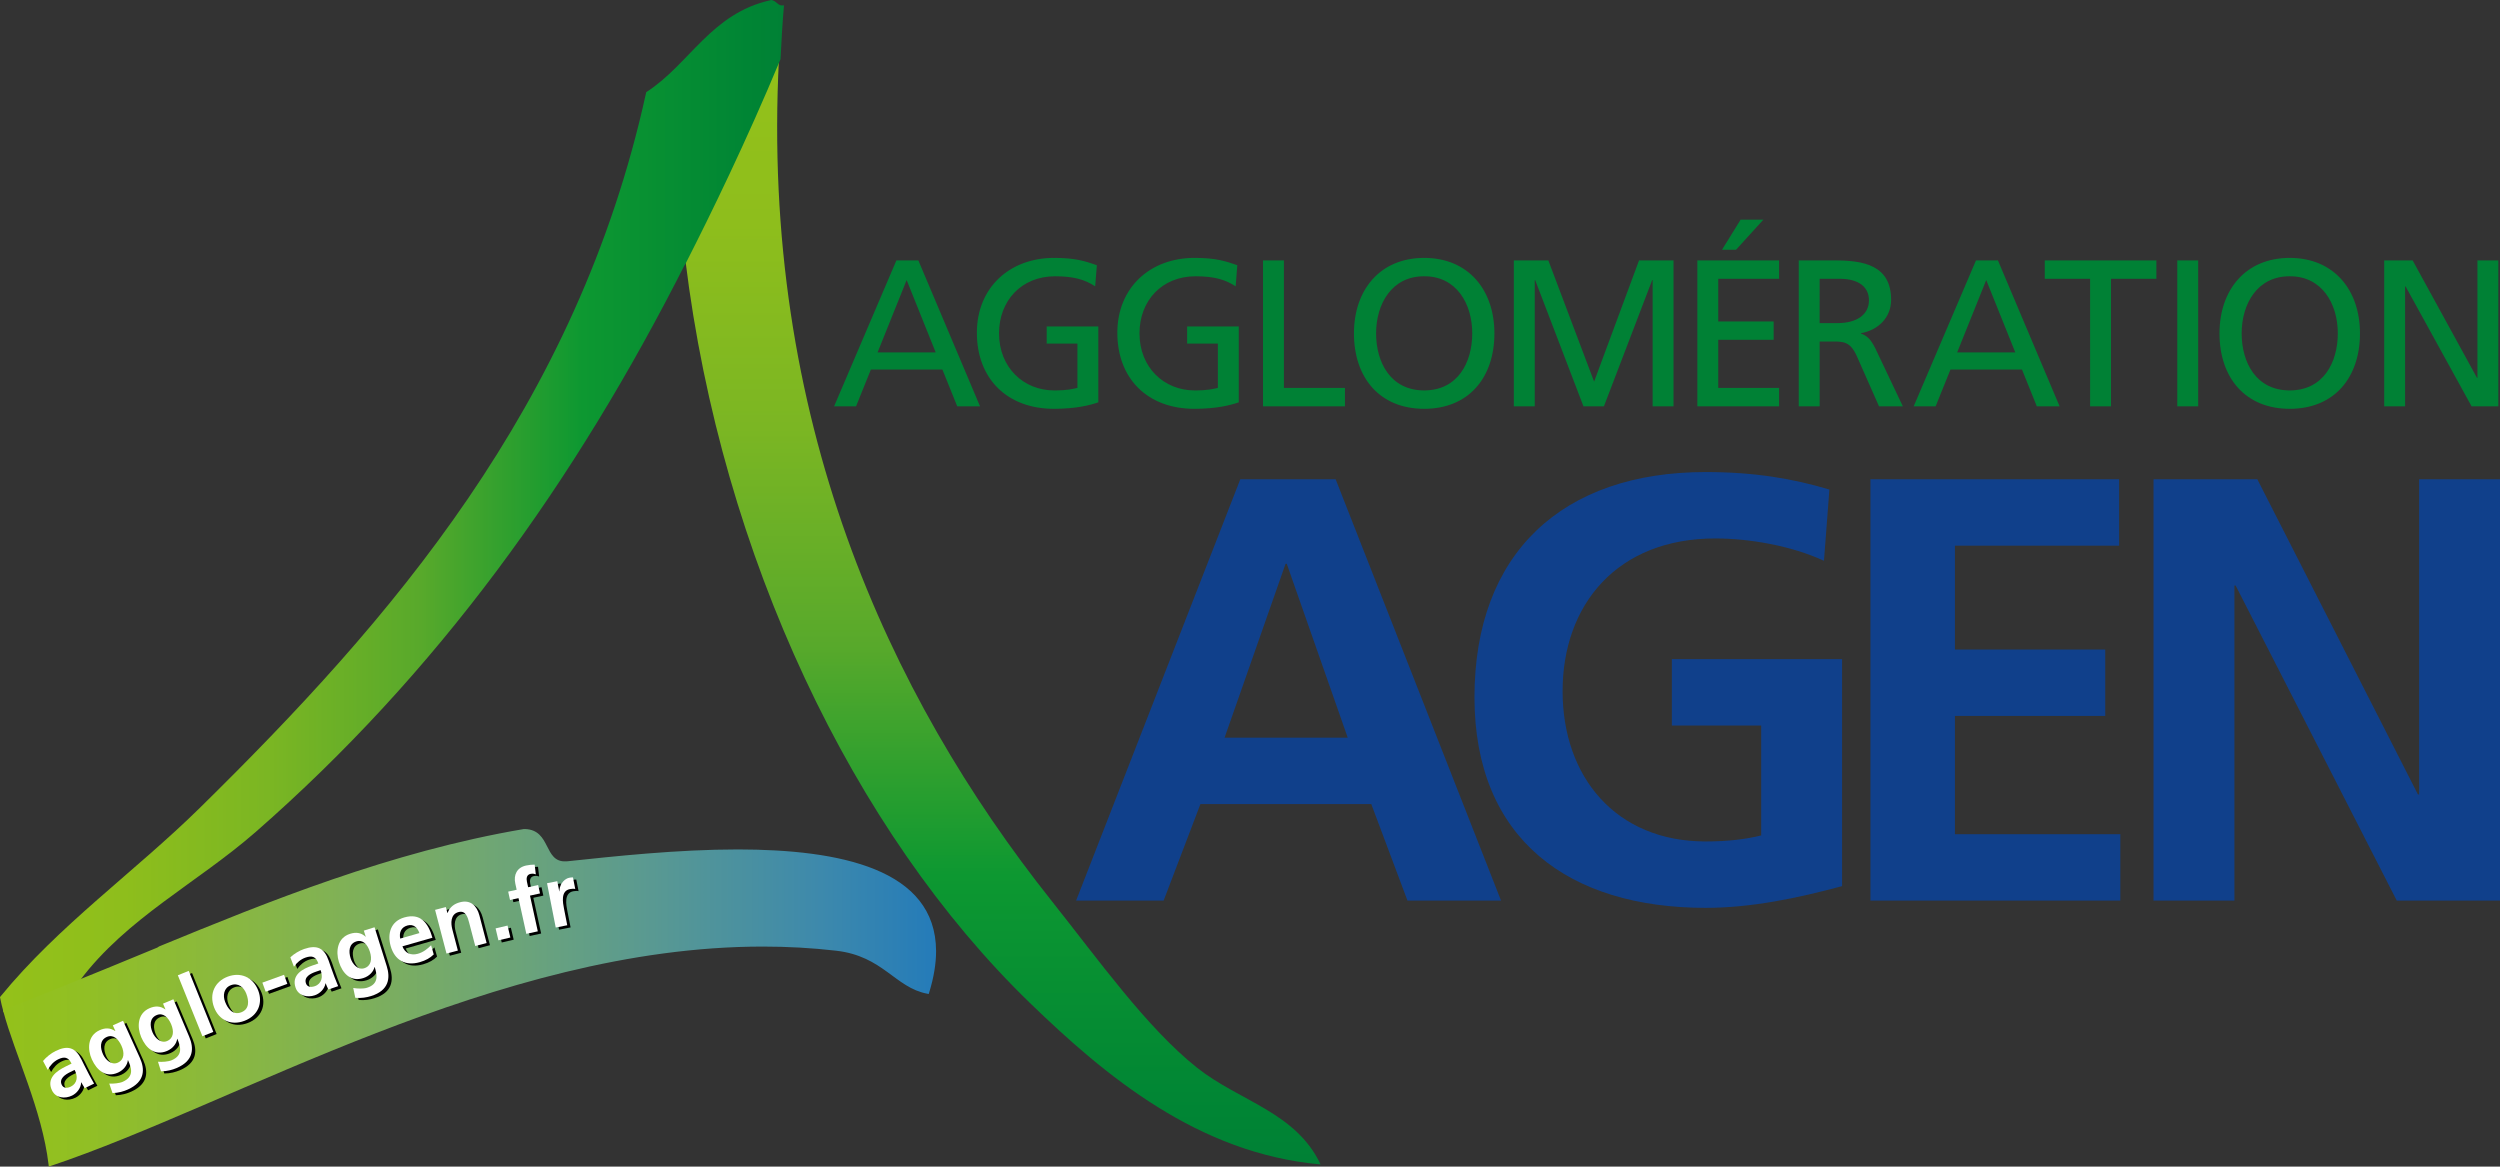 <?xml version="1.0" encoding="UTF-8"?>
<!-- Generator: Adobe Illustrator 26.2.1, SVG Export Plug-In . SVG Version: 6.00 Build 0)  -->
<svg xmlns="http://www.w3.org/2000/svg" xmlns:xlink="http://www.w3.org/1999/xlink" version="1.1" id="Calque_1" x="0px" y="0px" viewBox="0 0 776.227 362.21" style="enable-background:new 0 0 776.227 362.21;" xml:space="preserve">
<rect x="0" y="0" width="776.227" height="362.21" fill="#333333" stroke="none"/>
<style type="text/css">
	
		.st0{clip-path:url(#SVGID_00000143608601004264103560000008260741938866784648_);fill:url(#SVGID_00000002386010437649706680000012193717510920072372_);}
	
		.st1{clip-path:url(#SVGID_00000163050267064713521920000007633905340898001290_);fill:url(#SVGID_00000082349935738482681160000014954280304631671963_);}
	.st2{fill:url(#SVGID_00000026861725347162936340000007622094115336195218_);}
	
		.st3{clip-path:url(#SVGID_00000044875850762851244000000007386446159821652914_);fill:url(#SVGID_00000127031011889662029070000007403326281409727923_);}
	.st4{fill:url(#SVGID_00000042721085315744301050000009977761023242254988_);}
	.st5{fill:#008135;}
	.st6{fill:#10408B;}
	.st7{fill:#FFFFFF;}
</style>
<g>
	<g>
		<defs>
			<path id="SVGID_1_" d="M212.818,80.856c11.239,91.912,52.067,177.387,106.953,230.541c23.307,22.565,52.211,46.783,90.256,50.143     c-7.715-16.315-25.282-19.6-38.44-30.088c-15.563-12.404-30.339-33.202-45.131-51.816     c-50.76-63.862-90.368-149.924-84.594-261.395C231.327,43.606,220.03,66.713,212.818,80.856"></path>
		</defs>
		<clipPath id="SVGID_00000155832853415884987330000009277663139997668737_">
			<use xlink:href="#SVGID_1_" style="overflow:visible;"></use>
		</clipPath>
		
			<linearGradient id="SVGID_00000039847479576885447960000008701968906950927237_" gradientUnits="userSpaceOnUse" x1="-42.83" y1="475.284" x2="-41.83" y2="475.284" gradientTransform="matrix(0 345.914 345.914 0 -164096.078 14830.916)">
			<stop offset="0" style="stop-color:#94C11A"></stop>
			<stop offset="0.156" style="stop-color:#8EBE1C"></stop>
			<stop offset="0.34" style="stop-color:#7BB623"></stop>
			<stop offset="0.536" style="stop-color:#58A92B"></stop>
			<stop offset="0.743" style="stop-color:#0D9831"></stop>
			<stop offset="0.955" style="stop-color:#008534"></stop>
			<stop offset="1" style="stop-color:#008135"></stop>
		</linearGradient>
		
			<rect x="212.818" y="18.241" style="clip-path:url(#SVGID_00000155832853415884987330000009277663139997668737_);fill:url(#SVGID_00000039847479576885447960000008701968906950927237_);" width="197.209" height="343.299"></rect>
	</g>
	<g>
		<defs>
			<path id="SVGID_00000005958606625763184840000001785160899644713151_" d="M201.094,28.927     c-21.43,97.656-79.824,164.414-138.727,222.297c-20.216,19.873-43.798,36.447-61.834,58.502c0.224,1.272,0.581,2.652,0.952,4.039     c0.197-0.006,0.394-0.006,0.592-0.006c7.062-2.794,14.434-5.76,21.222-8.52c0.32-0.389,0.69-0.729,1.075-1.067     c14.68-19.554,36.61-30.429,54.713-46.254c56.014-49.002,98.775-107.953,133.708-177.173c0.004,0.037,0.011,0.078,0.017,0.114     c7.213-14.146,18.509-37.249,29.044-62.617c0.279-5.311,0.544-10.622,1.02-16.057c-1.666,0.007-1.986-1.352-3.339-1.673     C221.201,4.463,214.578,20.126,201.094,28.927"></path>
		</defs>
		<clipPath id="SVGID_00000105399579383107299240000016900621375587650453_">
			<use xlink:href="#SVGID_00000005958606625763184840000001785160899644713151_" style="overflow:visible;"></use>
		</clipPath>
		
			<linearGradient id="SVGID_00000057844091188412714670000007356218576499770500_" gradientUnits="userSpaceOnUse" x1="-42.338" y1="476.266" x2="-41.338" y2="476.266" gradientTransform="matrix(242.715 0 0 -242.715 10276.661 115753.969)">
			<stop offset="0" style="stop-color:#94C11A"></stop>
			<stop offset="0.156" style="stop-color:#8EBE1C"></stop>
			<stop offset="0.34" style="stop-color:#7BB623"></stop>
			<stop offset="0.536" style="stop-color:#58A92B"></stop>
			<stop offset="0.743" style="stop-color:#0D9831"></stop>
			<stop offset="0.955" style="stop-color:#008534"></stop>
			<stop offset="1" style="stop-color:#008135"></stop>
		</linearGradient>
		
			<rect x="0.533" y="0.512" style="clip-path:url(#SVGID_00000105399579383107299240000016900621375587650453_);fill:url(#SVGID_00000057844091188412714670000007356218576499770500_);" width="242.343" height="313.253"></rect>
	</g>
	<g>
		
			<linearGradient id="SVGID_00000170246945031380240570000008295102795927439261_" gradientUnits="userSpaceOnUse" x1="-42.338" y1="476.272" x2="-41.337" y2="476.272" gradientTransform="matrix(241.098 0 0 -241.098 10208.708 114985.25)">
			<stop offset="0" style="stop-color:#94C11A"></stop>
			<stop offset="0.156" style="stop-color:#8EBE1C"></stop>
			<stop offset="0.34" style="stop-color:#7BB623"></stop>
			<stop offset="0.536" style="stop-color:#58A92B"></stop>
			<stop offset="0.743" style="stop-color:#0D9831"></stop>
			<stop offset="0.955" style="stop-color:#008534"></stop>
			<stop offset="1" style="stop-color:#008135"></stop>
		</linearGradient>
		<path style="fill:url(#SVGID_00000170246945031380240570000008295102795927439261_);" d="M239.537,0.512l0.105,0.489    c-18.066,3.862-24.632,19.391-38.275,28.345l-0.273-0.419l0.489,0.107c-21.461,97.801-79.945,164.648-138.864,222.546    c-20.258,19.91-43.823,36.475-61.798,58.462l-0.387-0.316l0.492-0.087c0.22,1.244,0.573,2.614,0.943,3.998l-0.483,0.129    l-0.018-0.499c0.209-0.008,0.412-0.008,0.61-0.008v0.5l-0.184-0.465c7.061-2.794,14.432-5.759,21.217-8.519l0.188,0.464    l-0.386-0.318c0.35-0.424,0.742-0.78,1.129-1.124l0.332,0.374l-0.4-0.3c14.78-19.671,36.754-30.556,54.785-46.331    c55.957-48.952,98.68-107.845,133.591-177.021l0.804-1.594l0.141,1.779l0.011,0.076l-0.494,0.08l-0.445-0.228    c7.208-14.138,18.5-37.231,29.027-62.582l0.462,0.192l-0.5-0.026c0.279-5.31,0.545-10.628,1.021-16.074l0.498,0.043l0.003,0.5    h-0.016c-2.002-0.067-2.43-1.551-3.441-1.687L239.537,0.512l0.105,0.489L239.537,0.512l0.115-0.486    c1.69,0.503,1.904,1.727,3.211,1.66h0.009l0.549-0.004l-0.048,0.547c-0.474,5.422-0.74,10.728-1.018,16.04l-0.005,0.087    l-0.033,0.079c-10.543,25.386-21.843,48.498-29.061,62.652l-0.694,1.362l-0.245-1.51l-0.021-0.156l0.499-0.039l0.446,0.225    c-34.955,69.266-77.756,128.275-133.825,177.324c-18.176,15.877-40.063,26.743-54.643,46.178l-0.031,0.041l-0.038,0.033    c-0.38,0.337-0.73,0.66-1.021,1.012l-0.08,0.098l-0.117,0.048c-6.788,2.762-14.162,5.727-21.226,8.522l-0.088,0.035H2.077    c-0.198,0-0.389,0-0.574,0.007l-0.398,0.014l-0.102-0.385c-0.371-1.39-0.732-2.781-0.961-4.081L0,309.587l0.146-0.178    c18.096-22.123,41.697-38.705,61.872-58.542C120.904,192.999,179.208,126.33,200.605,28.82l0.044-0.2l0.171-0.112    c13.325-8.648,20.007-24.445,38.611-28.485L239.541,0l0.11,0.026L239.537,0.512z"></path>
	</g>
	<g>
		<defs>
			<path id="SVGID_00000017481136878370043740000013511479829199913358_" d="M162.66,257.914     c-41.14,6.985-79.243,22.504-113.039,36.389l-0.526,0.354c0,0-25.577,10.622-47.557,19.323     c3.468,13.043,12.02,30.438,14.037,47.561c62.672-20.954,153.286-77.3,244.028-66.86c14.917,1.72,18.706,11.636,28.414,13.37     c16.686-54.27-68.921-44.682-111.985-40.112c-4.056,0.157-5.371-2.428-6.684-5.012c-1.277-2.51-2.552-5.02-6.336-5.02     C162.897,257.907,162.78,257.909,162.66,257.914"></path>
		</defs>
		<clipPath id="SVGID_00000010305212700181970680000012705807043581435795_">
			<use xlink:href="#SVGID_00000017481136878370043740000013511479829199913358_" style="overflow:visible;"></use>
		</clipPath>
		
			<linearGradient id="SVGID_00000000217419611849024080000000736065912636571782_" gradientUnits="userSpaceOnUse" x1="-42.366" y1="475.733" x2="-41.367" y2="475.733" gradientTransform="matrix(288.984 0 0 -288.984 12244.753 137786.938)">
			<stop offset="0" style="stop-color:#93C11A"></stop>
			<stop offset="0.092" style="stop-color:#91BF25"></stop>
			<stop offset="0.217" style="stop-color:#8BB93B"></stop>
			<stop offset="0.363" style="stop-color:#80B156"></stop>
			<stop offset="0.523" style="stop-color:#6FA674"></stop>
			<stop offset="0.695" style="stop-color:#599992"></stop>
			<stop offset="0.875" style="stop-color:#3D89AC"></stop>
			<stop offset="1" style="stop-color:#247BB9"></stop>
		</linearGradient>
		
			<rect x="1.538" y="253.78" style="clip-path:url(#SVGID_00000010305212700181970680000012705807043581435795_);fill:url(#SVGID_00000000217419611849024080000000736065912636571782_);" width="303.165" height="107.761"></rect>
	</g>
	<g>
		
			<linearGradient id="SVGID_00000127722709902432535140000008092244695966387330_" gradientUnits="userSpaceOnUse" x1="-42.367" y1="475.727" x2="-41.367" y2="475.727" gradientTransform="matrix(289.27 0 0 -289.27 12256.536 137923.375)">
			<stop offset="0" style="stop-color:#93C11A"></stop>
			<stop offset="0.092" style="stop-color:#91BF25"></stop>
			<stop offset="0.217" style="stop-color:#8BB93B"></stop>
			<stop offset="0.363" style="stop-color:#80B156"></stop>
			<stop offset="0.523" style="stop-color:#6FA674"></stop>
			<stop offset="0.695" style="stop-color:#599992"></stop>
			<stop offset="0.875" style="stop-color:#3D89AC"></stop>
			<stop offset="1" style="stop-color:#247BB9"></stop>
		</linearGradient>
		<path style="fill:url(#SVGID_00000127722709902432535140000008092244695966387330_);" d="M1.538,313.979l0.483-0.129    c3.441,12.967,12.015,30.393,14.051,47.632l-0.497,0.059l-0.158-0.474c57.352-19.162,138.317-68.154,221.476-68.165    c7.576,0,15.17,0.407,22.767,1.281c15.152,1.786,19.083,11.789,28.444,13.375l-0.088,0.492l-0.478-0.146    c1.438-4.679,2.105-8.863,2.105-12.602c-0.061-24.465-28.881-30.556-60.534-30.559c-18.777,0-38.36,2.135-53.026,3.691    l-0.017,0.002h-0.017c-0.124,0.005-0.246,0.008-0.365,0.008c-8.179-0.304-5.713-10.343-12.672-10.038    c-0.108,0-0.22,0.002-0.334,0.007l-0.02-0.5l0.084,0.493c-41.071,6.973-79.14,22.474-112.933,36.358l-0.19-0.463l0.278,0.416    l-0.527,0.353l-0.041,0.027l-0.045,0.019c-0.001,0-25.579,10.624-47.565,19.327L1.538,313.979l0.483-0.129L1.538,313.979    l-0.184-0.465c21.974-8.699,47.501-19.303,47.549-19.321l0.192,0.462l-0.278-0.415l0.527-0.353l0.042-0.028l0.046-0.019    c33.797-13.884,71.935-29.421,113.146-36.419l0.032-0.005l0.032-0.001c0.126-0.006,0.251-0.008,0.373-0.008    c8.173,0.305,5.706,10.342,12.672,10.038c0.107,0,0.215-0.002,0.327-0.007l0.019,0.5l-0.053-0.497    c14.666-1.556,34.281-3.697,53.131-3.697c31.603,0.031,61.444,5.993,61.534,31.559c0,3.858-0.688,8.141-2.15,12.896l-0.13,0.423    l-0.436-0.078c-10.055-1.882-13.702-11.71-28.383-13.366c-7.556-0.869-15.112-1.275-22.652-1.275    c-82.78-0.011-163.634,48.866-221.159,68.113l-0.583,0.194l-0.072-0.611C13.08,344.59,4.55,327.227,1.055,314.107l-0.114-0.43    l0.414-0.163L1.538,313.979z"></path>
	</g>
	<g>
		<g>
			<path d="M14.39,330.105c0.983-1.211,2.513-2.418,3.905-3.102c3.836-1.885,6.205-1.076,8.029,2.639l0.791,1.611     c0.625,1.272,1.117,2.213,1.598,3.129c0.492,0.941,0.974,1.795,1.526,2.737l-2.883,1.417c-0.446-0.602-0.853-1.432-1.071-1.81     l-0.049,0.024c-0.073,1.765-1.326,3.351-2.816,4.082c-2.224,1.093-5.059,0.816-6.234-1.577c-0.924-1.882-0.56-3.426,0.387-4.648     c0.945-1.223,2.498-2.137,3.867-2.809l1.808-0.888c-0.996-2.027-2.236-2.268-4.167-1.32c-1.393,0.686-2.521,1.906-3.213,3.277     L14.39,330.105z M23.051,338.042c1.002-0.492,1.567-1.316,1.743-2.252c0.191-0.973-0.106-1.949-0.587-2.926l-1.417,0.695     c-1.466,0.721-3.521,2.033-2.572,3.964C20.746,338.598,21.877,338.618,23.051,338.042z"></path>
		</g>
		<g>
			<path d="M39.236,317.603l5.224,11.529c1.573,3.473,1.667,7.374-3.688,9.801c-1.314,0.596-2.917,1.082-4.807,1.132l-1.009-2.95     c1.264,0.085,3.184-0.098,4.226-0.57c3.669-1.662,2.596-4.492,1.596-6.699l-0.049,0.022c-0.126,1.373-1.187,2.988-3.046,3.832     c-3.769,1.707-6.578-0.666-8.128-4.088c-1.394-3.074-1.413-7.34,2.405-9.07c1.686-0.764,3.259-0.789,4.839,0.26l0.05-0.023     l-0.786-1.736L39.236,317.603z M38.744,325.357c-0.988-2.182-2.64-3.586-4.574-2.709c-2.257,1.022-2.032,3.43-1.145,5.391     c0.786,1.734,2.67,3.451,4.579,2.586C39.687,329.681,39.71,327.49,38.744,325.357z"></path>
		</g>
		<g>
			<path d="M54.862,310.937l4.927,11.659c1.484,3.512,1.479,7.414-3.937,9.702c-1.329,0.562-2.943,1.008-4.834,1.01l-0.933-2.976     c1.261,0.117,3.185-0.017,4.237-0.461c3.712-1.568,2.711-4.426,1.768-6.657l-0.05,0.021c-0.16,1.368-1.263,2.957-3.144,3.752     c-3.811,1.611-6.559-0.834-8.021-4.295c-1.313-3.108-1.224-7.373,2.638-9.005c1.705-0.721,3.277-0.705,4.831,0.383l0.05-0.022     l-0.742-1.756L54.862,310.937z M54.172,318.675c-0.933-2.206-2.548-3.651-4.504-2.825c-2.282,0.964-2.119,3.378-1.282,5.358     c0.742,1.756,2.581,3.52,4.512,2.704C55.004,323.023,55.083,320.832,54.172,318.675z"></path>
		</g>
		<g>
			<path d="M56.252,303.485l3.384-1.362l7.627,18.938l-3.384,1.363L56.252,303.485z"></path>
		</g>
		<g>
			<path d="M71.705,303.923c3.892-1.484,7.867-0.001,9.517,4.322c1.437,3.764,0.063,7.727-4.285,9.385     c-4.324,1.65-7.987-0.39-9.423-4.153C65.863,309.154,67.839,305.398,71.705,303.923z M75.927,314.988     c2.619-1,2.412-3.603,1.578-5.789c-0.767-2.01-2.553-3.484-4.791-2.631c-2.213,0.846-2.543,3.186-1.796,5.145     C71.744,313.872,73.332,315.977,75.927,314.988z"></path>
		</g>
		<g>
			<path d="M83.521,308.589l-1.022-2.815l6.73-2.442l1.021,2.816L83.521,308.589z"></path>
		</g>
		<g>
			<path d="M91.184,297.911c1.127-1.078,2.797-2.082,4.265-2.586c4.043-1.387,6.291-0.287,7.634,3.625l0.583,1.701     c0.459,1.338,0.829,2.333,1.191,3.303c0.37,0.994,0.739,1.904,1.17,2.908l-3.038,1.043c-0.367-0.652-0.667-1.527-0.835-1.93     l-0.051,0.017c-0.295,1.742-1.736,3.158-3.308,3.697c-2.343,0.803-5.121,0.172-5.987-2.35c-0.68-1.984-0.125-3.469,0.967-4.562     c1.093-1.096,2.748-1.807,4.189-2.301l1.906-0.654c-0.734-2.137-1.934-2.531-3.968-1.834c-1.468,0.504-2.741,1.574-3.599,2.848     L91.184,297.911z M98.779,306.874c1.056-0.361,1.721-1.108,2.014-2.014c0.311-0.942,0.138-1.947-0.216-2.977l-1.493,0.512     c-1.545,0.529-3.748,1.574-3.05,3.607C96.422,307.136,97.542,307.298,98.779,306.874z"></path>
		</g>
		<g>
			<path d="M117.325,288.578l3.787,12.078c1.141,3.637,0.761,7.521-4.851,9.28c-1.376,0.432-3.025,0.721-4.908,0.542l-0.643-3.051     c1.244,0.236,3.172,0.289,4.263-0.054c3.845-1.205,3.122-4.146,2.397-6.458l-0.053,0.017c-0.29,1.347-1.539,2.823-3.487,3.434     c-3.948,1.238-6.448-1.458-7.572-5.042c-1.011-3.222-0.513-7.457,3.487-8.712c1.767-0.554,3.33-0.388,4.772,0.843l0.052-0.016     l-0.57-1.819L117.325,288.578z M115.896,296.215c-0.717-2.286-2.186-3.88-4.212-3.244c-2.364,0.741-2.434,3.159-1.79,5.212     c0.57,1.817,2.232,3.75,4.231,3.123C116.308,300.622,116.596,298.449,115.896,296.215z"></path>
		</g>
		<g>
			<path d="M135.703,297.015c-1.08,1.072-2.44,1.859-4.325,2.398c-4.449,1.273-7.774-0.551-9.04-4.975     c-1.115-3.898,0.03-7.709,4.218-8.908c4.999-1.43,7.394,1.594,8.741,6.305l-9.316,2.666c0.778,2.128,2.648,2.924,4.82,2.303     c1.701-0.488,2.986-1.535,4.086-2.643L135.703,297.015z M131.257,290.386c-0.591-1.67-1.796-2.912-3.759-2.35     c-1.963,0.561-2.567,2.207-2.208,4.058L131.257,290.386z"></path>
		</g>
		<g>
			<path d="M136.122,283.178l3.344-0.876l0.483,1.845l0.053-0.014c0.699-1.844,2.042-2.842,3.885-3.324     c3.213-0.841,5.202,1.058,6.001,4.113l2.24,8.559l-3.529,0.924l-1.896-7.243c-0.434-1.658-1.046-3.889-3.31-3.297     c-2.555,0.668-2.384,3.579-1.929,5.317l1.736,6.636l-3.528,0.924L136.122,283.178z"></path>
		</g>
		<g>
			<path d="M154.912,288.928l3.71-0.874l0.874,3.709l-3.71,0.873L154.912,288.928z"></path>
		</g>
		<g>
			<path d="M162.024,279.539l-2.632,0.577l-0.571-2.606l2.632-0.577l-0.419-1.914c-0.601-2.739,0.523-4.992,3.341-5.609     c0.904-0.198,1.944-0.286,2.67-0.278l0.355,3.015c-0.359-0.115-0.876-0.309-1.647-0.14c-1.196,0.263-1.341,1.381-1.108,2.444     l0.373,1.701l3.111-0.682l0.571,2.606l-3.111,0.683l2.431,11.088l-3.564,0.781L162.024,279.539z"></path>
		</g>
		<g>
			<path d="M170.881,274.902l3.179-0.624l0.613,3.126l0.054-0.011c-0.092-1.314,0.953-3.766,3.09-4.185     c0.347-0.068,0.722-0.143,1.116-0.109l0.707,3.608c-0.356-0.125-1.019-0.105-1.66,0.02c-2.911,0.572-2.198,4.205-1.811,6.182     l0.99,5.049l-3.579,0.701L170.881,274.902z"></path>
		</g>
	</g>
	<g>
		<path class="st5" d="M740.274,126.153h6.49V88.901h0.13l20.508,37.252h8.307V80.852h-6.489v36.475h-0.131l-19.988-36.475h-8.826    V126.153z M689.133,103.502c0,13.759,7.983,23.429,21.808,23.429c13.823,0,21.806-9.67,21.806-23.429    c0-13.433-8.048-23.428-21.806-23.428C697.182,80.075,689.133,90.069,689.133,103.502 M696.014,103.502    c0-9.216,4.932-17.782,14.927-17.717c9.994-0.065,14.926,8.501,14.926,17.717c0,9.021-4.478,17.718-14.926,17.718    C700.491,121.22,696.014,112.523,696.014,103.502 M676.024,126.153h6.49V80.852h-6.49V126.153z M648.961,126.153h6.49v-39.59    h14.083v-5.711h-34.656v5.711h14.083V126.153z M625.727,109.409h-18.042l9.021-22.455L625.727,109.409z M594.185,126.153H601    l4.607-11.423h22.196l4.607,11.423h7.074L620.34,80.852h-6.814L594.185,126.153z M564.981,86.563h6.229    c5.972,0,9.086,2.597,9.086,6.685c0,4.348-3.634,7.074-9.8,7.074h-5.516V86.563z M558.491,126.153h6.49v-20.119h3.894    c3.44,0,5.581,0,7.594,4.413l6.943,15.706h7.399l-8.567-18.042c-1.428-2.791-2.4-3.765-4.413-4.543v-0.131    c5.257-0.907,9.347-4.802,9.347-10.318c0-10.838-8.633-12.267-17.589-12.267h-11.098V126.153z M527.016,126.153h25.376v-5.711    h-18.887v-14.928h17.198v-5.711h-17.198v-13.24h18.887v-5.711h-25.376V126.153z M534.673,77.542h4.349l8.502-9.345h-7.074    L534.673,77.542z M470.034,126.153h6.49V86.953h0.13l14.992,39.199h6.359l14.992-39.199h0.13v39.199h6.489V80.852h-10.708    l-13.953,37.643l-14.213-37.643h-10.709V126.153z M420.388,103.502c0,13.759,7.981,23.429,21.806,23.429    c13.823,0,21.806-9.67,21.806-23.429c0-13.433-8.048-23.428-21.806-23.428C428.435,80.075,420.388,90.069,420.388,103.502     M427.267,103.502c0-9.216,4.932-17.782,14.927-17.717c9.994-0.065,14.926,8.501,14.926,17.717    c0,9.021-4.478,17.718-14.926,17.718C431.744,121.22,427.267,112.523,427.267,103.502 M392.155,126.153h25.44v-5.711h-18.95    v-39.59h-6.49V126.153z M384.174,82.345c-3.764-1.298-6.685-2.27-13.305-2.27c-13.823,0-23.947,9.279-23.947,23.232    c0,14.408,9.54,23.624,23.882,23.624c7.074,0,11.358-1.168,13.824-2.012v-23.559h-16.03v5.321h9.54v13.76    c-1.622,0.323-2.791,0.778-7.269,0.778c-9.41,0-17.068-7.074-17.068-17.718c0-10.124,6.944-17.717,17.393-17.717    c5.841,0,9.28,1.038,12.461,3.115L384.174,82.345z M340.562,82.345c-3.764-1.298-6.684-2.27-13.304-2.27    c-13.824,0-23.948,9.279-23.948,23.232c0,14.408,9.54,23.624,23.883,23.624c7.074,0,11.358-1.168,13.824-2.012v-23.559h-16.03    v5.321h9.54v13.76c-1.623,0.323-2.791,0.778-7.269,0.778c-9.41,0-17.068-7.074-17.068-17.718c0-10.124,6.944-17.717,17.393-17.717    c5.84,0,9.28,1.038,12.46,3.115L340.562,82.345z M290.526,109.409h-18.042l9.021-22.455L290.526,109.409z M258.985,126.153h6.814    l4.608-11.423h22.196l4.608,11.423h7.074l-19.146-45.301h-6.814L258.985,126.153z"></path>
		<path class="st6" d="M668.65,279.632h25.114v-97.831h0.375l50.04,97.831h32.048V148.816h-25.114v97.831h-0.374l-49.853-97.831    H668.65V279.632z M580.753,279.632h77.59v-20.615H606.99v-36.734h46.667v-20.616H606.99v-32.234h50.978v-20.616h-77.215V279.632z     M568.011,152.001c-11.245-3.374-23.239-5.435-38.42-5.435c-44.418,0-71.78,25.114-71.78,69.906    c0,44.23,29.424,65.408,71.78,65.408c14.056,0,28.487-2.998,42.356-6.747v-70.469h-52.851v20.616h27.737v34.11    c-4.498,1.125-10.12,1.875-17.242,1.875c-27.925,0-44.418-20.054-44.418-46.667c0-26.801,16.868-47.416,47.417-47.416    c10.495,0,23.614,2.249,33.734,6.934L568.011,152.001z M334.119,279.632h27.175l11.432-29.986h53.039l11.245,29.986h29.05    l-51.353-130.816h-29.611L334.119,279.632z M418.455,229.03h-38.232l18.93-53.976h0.375L418.455,229.03z"></path>
	</g>
	<g>
		<path class="st7" d="M13.356,329.432c0.983-1.211,2.513-2.418,3.905-3.101c3.836-1.885,6.205-1.076,8.029,2.638l0.791,1.612    c0.625,1.271,1.117,2.213,1.598,3.129c0.492,0.941,0.974,1.795,1.526,2.737l-2.883,1.417c-0.446-0.602-0.854-1.432-1.071-1.811    l-0.049,0.025c-0.073,1.765-1.326,3.35-2.816,4.082c-2.224,1.093-5.059,0.816-6.234-1.577c-0.924-1.882-0.559-3.426,0.387-4.648    c0.945-1.223,2.498-2.137,3.867-2.809l1.808-0.889c-0.996-2.027-2.236-2.268-4.167-1.32c-1.393,0.685-2.521,1.906-3.213,3.277    L13.356,329.432z M22.018,337.37c1.002-0.492,1.567-1.316,1.743-2.252c0.191-0.973-0.106-1.949-0.587-2.926l-1.417,0.695    c-1.466,0.721-3.521,2.033-2.572,3.964C19.712,337.925,20.844,337.946,22.018,337.37z"></path>
	</g>
	<g>
		<path class="st7" d="M38.202,316.93l5.224,11.529c1.573,3.473,1.667,7.374-3.688,9.801c-1.314,0.596-2.917,1.082-4.807,1.132    l-1.009-2.95c1.264,0.085,3.184-0.098,4.226-0.57c3.669-1.662,2.596-4.492,1.596-6.699l-0.049,0.022    c-0.126,1.373-1.187,2.988-3.046,3.832c-3.77,1.707-6.578-0.666-8.128-4.088c-1.393-3.074-1.413-7.34,2.405-9.07    c1.686-0.764,3.259-0.789,4.839,0.26l0.05-0.023l-0.786-1.736L38.202,316.93z M37.71,324.684c-0.988-2.182-2.64-3.586-4.574-2.709    c-2.257,1.021-2.032,3.43-1.145,5.391c0.786,1.734,2.67,3.451,4.579,2.586C38.653,329.008,38.677,326.817,37.71,324.684z"></path>
	</g>
	<g>
		<path class="st7" d="M53.828,310.264l4.927,11.659c1.484,3.512,1.479,7.414-3.937,9.702c-1.329,0.561-2.943,1.008-4.834,1.01    l-0.933-2.975c1.261,0.117,3.185-0.017,4.237-0.461c3.712-1.568,2.711-4.426,1.768-6.657l-0.05,0.02    c-0.16,1.368-1.263,2.957-3.144,3.752c-3.811,1.61-6.559-0.834-8.021-4.295c-1.313-3.109-1.224-7.373,2.638-9.005    c1.705-0.721,3.277-0.705,4.831,0.383l0.05-0.022l-0.742-1.756L53.828,310.264z M53.139,318.002    c-0.933-2.206-2.548-3.651-4.504-2.825c-2.282,0.964-2.119,3.378-1.282,5.358c0.742,1.756,2.581,3.521,4.512,2.704    C53.971,322.35,54.05,320.159,53.139,318.002z"></path>
	</g>
	<g>
		<path class="st7" d="M55.219,302.812l3.384-1.362l7.627,18.938l-3.384,1.363L55.219,302.812z"></path>
	</g>
	<g>
		<path class="st7" d="M70.671,303.25c3.892-1.484,7.867-0.001,9.517,4.322c1.437,3.764,0.063,7.727-4.285,9.385    c-4.324,1.65-7.987-0.39-9.423-4.153C64.829,308.481,66.806,304.725,70.671,303.25z M74.894,314.315    c2.619-1,2.412-3.603,1.578-5.789c-0.767-2.01-2.553-3.484-4.791-2.631c-2.213,0.846-2.543,3.186-1.796,5.144    C70.71,313.2,72.299,315.304,74.894,314.315z"></path>
	</g>
	<g>
		<path class="st7" d="M82.487,307.916l-1.022-2.815l6.73-2.442l1.021,2.816L82.487,307.916z"></path>
	</g>
	<g>
		<path class="st7" d="M90.15,297.239c1.127-1.078,2.797-2.082,4.265-2.586c4.043-1.387,6.291-0.287,7.634,3.625l0.583,1.701    c0.459,1.338,0.829,2.333,1.191,3.303c0.37,0.994,0.739,1.904,1.17,2.908l-3.038,1.043c-0.367-0.652-0.667-1.527-0.835-1.93    l-0.051,0.018c-0.295,1.742-1.736,3.158-3.308,3.697c-2.343,0.803-5.121,0.172-5.987-2.35c-0.68-1.984-0.125-3.469,0.967-4.562    c1.093-1.096,2.748-1.807,4.189-2.301l1.906-0.654c-0.734-2.137-1.934-2.531-3.968-1.834c-1.468,0.504-2.741,1.574-3.599,2.848    L90.15,297.239z M97.745,306.202c1.056-0.361,1.721-1.108,2.014-2.014c0.311-0.942,0.138-1.947-0.216-2.977l-1.493,0.512    c-1.545,0.529-3.748,1.574-3.05,3.608C95.389,306.463,96.509,306.625,97.745,306.202z"></path>
	</g>
	<g>
		<path class="st7" d="M116.291,287.905l3.787,12.078c1.141,3.637,0.761,7.522-4.851,9.28c-1.376,0.432-3.025,0.721-4.908,0.542    l-0.643-3.051c1.244,0.236,3.172,0.289,4.263-0.054c3.845-1.205,3.122-4.146,2.397-6.458l-0.053,0.017    c-0.29,1.347-1.539,2.823-3.487,3.434c-3.948,1.238-6.448-1.458-7.572-5.042c-1.011-3.222-0.513-7.457,3.487-8.712    c1.767-0.554,3.33-0.388,4.772,0.843l0.052-0.015l-0.57-1.819L116.291,287.905z M114.862,295.542    c-0.717-2.286-2.186-3.88-4.212-3.244c-2.364,0.741-2.434,3.159-1.79,5.212c0.57,1.817,2.232,3.75,4.231,3.123    C115.274,299.95,115.562,297.776,114.862,295.542z"></path>
	</g>
	<g>
		<path class="st7" d="M134.669,296.342c-1.08,1.072-2.44,1.859-4.325,2.398c-4.449,1.273-7.774-0.551-9.04-4.974    c-1.115-3.898,0.03-7.709,4.218-8.908c4.999-1.43,7.394,1.594,8.741,6.305l-9.316,2.666c0.778,2.128,2.648,2.924,4.82,2.303    c1.701-0.488,2.986-1.535,4.086-2.643L134.669,296.342z M130.224,289.713c-0.591-1.67-1.796-2.912-3.759-2.35    c-1.963,0.561-2.567,2.207-2.208,4.058L130.224,289.713z"></path>
	</g>
	<g>
		<path class="st7" d="M135.088,282.505l3.344-0.876l0.483,1.845l0.053-0.014c0.699-1.844,2.042-2.842,3.885-3.324    c3.213-0.841,5.202,1.058,6.001,4.113l2.24,8.559l-3.529,0.924l-1.896-7.243c-0.434-1.658-1.046-3.89-3.311-3.297    c-2.555,0.668-2.384,3.579-1.929,5.317l1.736,6.636l-3.528,0.924L135.088,282.505z"></path>
	</g>
	<g>
		<path class="st7" d="M153.878,288.255l3.71-0.874l0.874,3.709l-3.71,0.873L153.878,288.255z"></path>
	</g>
	<g>
		<path class="st7" d="M160.99,278.867l-2.632,0.577l-0.571-2.606l2.632-0.577L160,274.346c-0.601-2.739,0.522-4.992,3.341-5.609    c0.904-0.198,1.944-0.286,2.67-0.278l0.354,3.014c-0.359-0.115-0.876-0.309-1.647-0.139c-1.196,0.263-1.341,1.381-1.108,2.444    l0.373,1.701l3.111-0.682l0.571,2.605l-3.111,0.683l2.431,11.088l-3.563,0.781L160.99,278.867z"></path>
	</g>
	<g>
		<path class="st7" d="M169.848,274.229l3.179-0.624l0.613,3.126l0.054-0.011c-0.092-1.314,0.953-3.766,3.09-4.185    c0.347-0.068,0.722-0.142,1.116-0.109l0.707,3.607c-0.356-0.125-1.019-0.105-1.66,0.02c-2.911,0.572-2.198,4.205-1.811,6.182    l0.99,5.049l-3.579,0.701L169.848,274.229z"></path>
	</g>
</g>
</svg>

